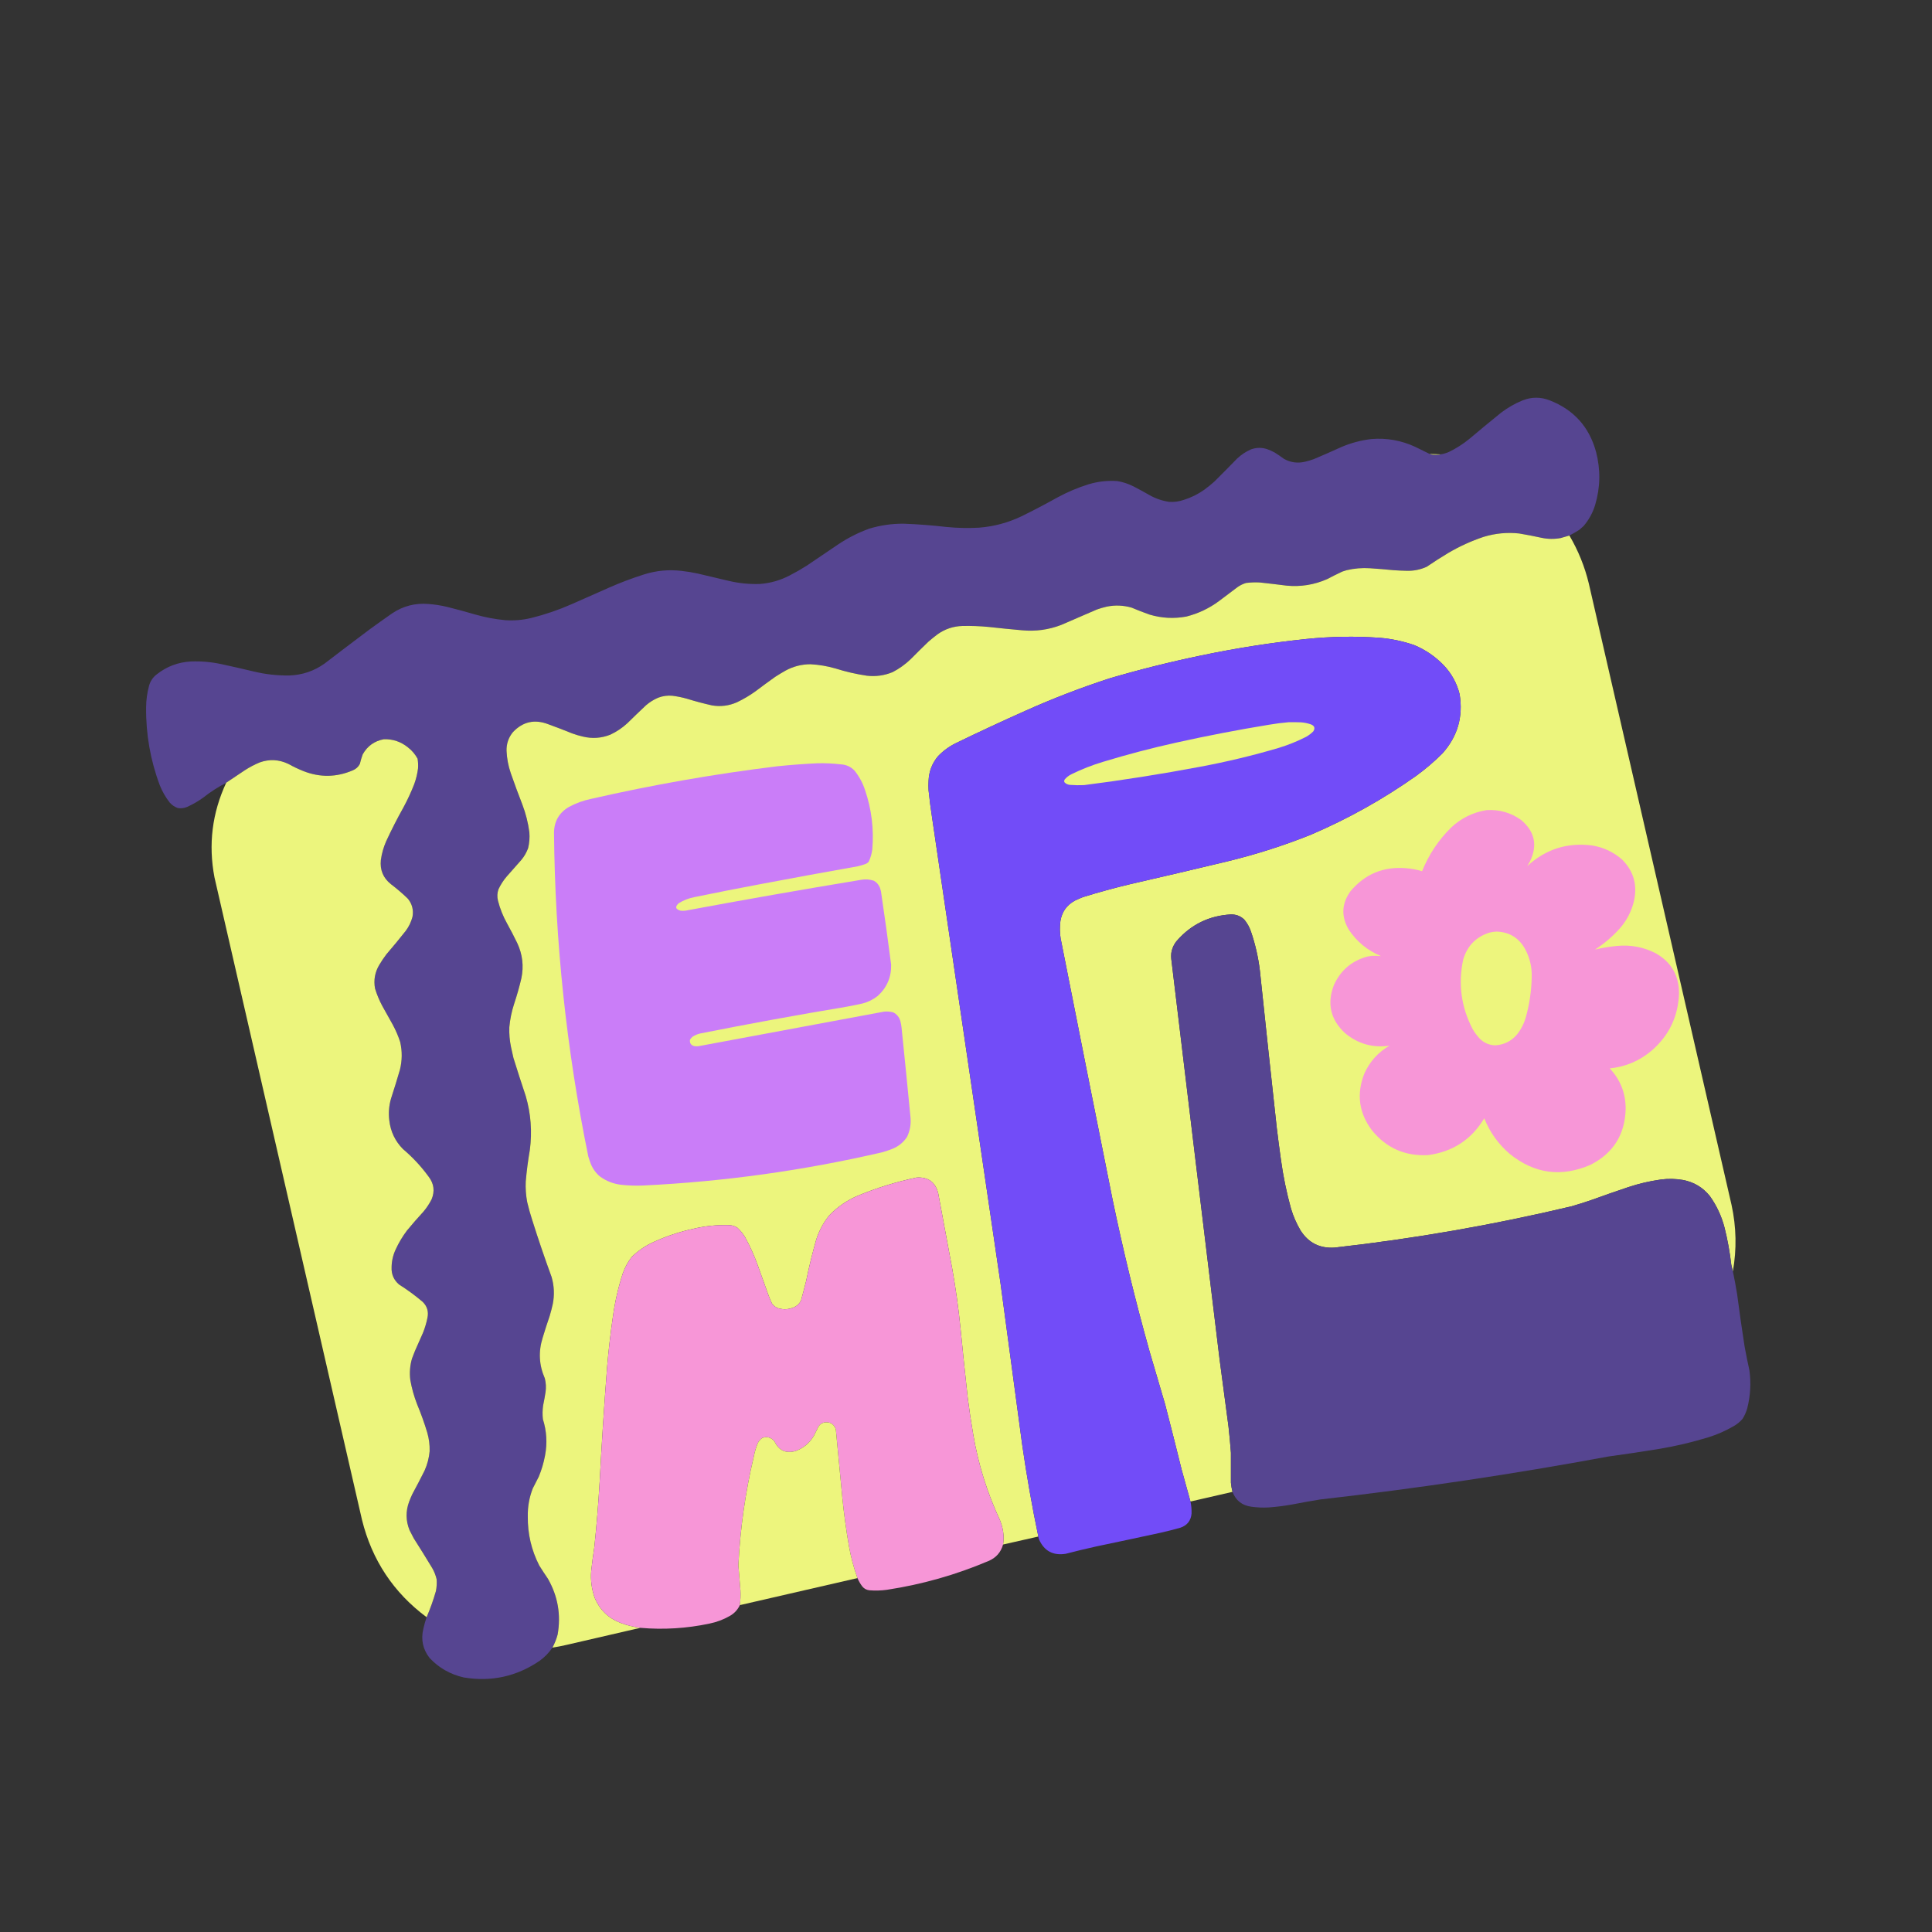 <?xml version="1.0" encoding="UTF-8"?>
<!DOCTYPE svg PUBLIC "-//W3C//DTD SVG 1.1//EN" "http://www.w3.org/Graphics/SVG/1.1/DTD/svg11.dtd">
<svg xmlns="http://www.w3.org/2000/svg" version="1.1" width="8000px" height="8000px" style="shape-rendering:geometricPrecision; text-rendering:geometricPrecision; image-rendering:optimizeQuality; fill-rule:evenodd; clip-rule:evenodd" xmlns:xlink="http://www.w3.org/1999/xlink">
<rect width="100%" height="100%" fill="#333333" stroke="none"/>
<g><path style="opacity:0.999" fill="#564591" d="M 6498.5,2217.5 C 6486.61,2221.3 6474.61,2224.8 6462.5,2228C 6436.11,2232.86 6409.78,2232.53 6383.5,2227C 6352.64,2220.2 6321.64,2214.2 6290.5,2209C 6240.53,2203.7 6191.53,2208.36 6143.5,2223C 6092.11,2240.19 6043.11,2262.53 5996.5,2290C 5966.3,2308.21 5936.63,2327.21 5907.5,2347C 5880.99,2359 5853.16,2364.5 5824,2363.5C 5805.81,2363.17 5787.64,2362.33 5769.5,2361C 5737.21,2357.79 5704.88,2355.13 5672.5,2353C 5640.08,2350.88 5608.08,2353.55 5576.5,2361C 5570.11,2362.8 5563.77,2364.8 5557.5,2367C 5536.61,2376.89 5515.94,2387.23 5495.5,2398C 5441.87,2421.59 5385.87,2430.59 5327.5,2425C 5290.86,2420.3 5254.19,2415.97 5217.5,2412C 5198.09,2410.88 5178.76,2411.55 5159.5,2414C 5146.88,2417.81 5135.22,2423.48 5124.5,2431C 5098.65,2450.09 5072.99,2469.42 5047.5,2489C 5006.86,2519.15 4961.86,2540.48 4912.5,2553C 4861.14,2562.57 4810.48,2559.9 4760.5,2545C 4735.17,2536.17 4710.17,2526.5 4685.5,2516C 4651.5,2506.25 4617.17,2504.92 4582.5,2512C 4568.61,2515.22 4554.94,2519.22 4541.5,2524C 4492.2,2545.32 4442.86,2566.65 4393.5,2588C 4341.92,2607.71 4288.59,2615.04 4233.5,2610C 4186.77,2605.9 4140.1,2601.23 4093.5,2596C 4057.58,2592.58 4021.58,2591.25 3985.5,2592C 3947.18,2593.11 3912.52,2604.77 3881.5,2627C 3868.88,2636.62 3856.54,2646.62 3844.5,2657C 3819.53,2680.97 3794.86,2705.3 3770.5,2730C 3748.34,2751.16 3723.67,2768.82 3696.5,2783C 3662.18,2797.25 3626.51,2802.25 3589.5,2798C 3545.36,2791.47 3502.03,2781.47 3459.5,2768C 3425.67,2758.22 3391.17,2752.39 3356,2750.5C 3319.27,2750.58 3284.77,2759.41 3252.5,2777C 3237.9,2785.27 3223.57,2793.94 3209.5,2803C 3182.89,2821.95 3156.55,2841.28 3130.5,2861C 3105.71,2879.09 3079.38,2894.75 3051.5,2908C 3018.46,2922.59 2984.12,2926.92 2948.5,2921C 2913.04,2913.06 2878.04,2903.73 2843.5,2893C 2824.11,2887.59 2804.45,2883.59 2784.5,2881C 2764.21,2879.12 2744.54,2881.79 2725.5,2889C 2707.19,2896.82 2690.52,2907.15 2675.5,2920C 2649.2,2944.64 2623.2,2969.64 2597.5,2995C 2576.62,3014.19 2553.29,3029.86 2527.5,3042C 2490.4,3056.83 2452.4,3059.49 2413.5,3050C 2398.57,3046.6 2383.9,3042.27 2369.5,3037C 2336.73,3023.74 2303.73,3011.08 2270.5,2999C 2214.02,2977.22 2165.19,2988.05 2124,3031.5C 2105.63,3053.95 2096.79,3079.78 2097.5,3109C 2098.86,3140.67 2104.7,3171.51 2115,3201.5C 2130.21,3245.13 2146.21,3288.46 2163,3331.5C 2177.18,3368.71 2186.85,3407.04 2192,3446.5C 2193.75,3468.45 2192.09,3490.12 2187,3511.5C 2180.49,3529.53 2171.16,3545.86 2159,3560.5C 2139,3583.17 2119,3605.83 2099,3628.5C 2084.83,3644.83 2073.16,3662.83 2064,3682.5C 2058.74,3697.93 2058.07,3713.59 2062,3729.5C 2070.49,3762.82 2083.16,3794.48 2100,3824.5C 2114.78,3851.06 2128.78,3878.06 2142,3905.5C 2163.67,3951.88 2169.34,4000.21 2159,4050.5C 2150.64,4086.26 2140.64,4121.59 2129,4156.5C 2118.7,4188.05 2112.03,4220.38 2109,4253.5C 2108.03,4281.1 2110.36,4308.43 2116,4335.5C 2119.18,4350.54 2122.51,4365.54 2126,4380.5C 2142.4,4433.38 2159.4,4486.05 2177,4538.5C 2198.28,4611.63 2203.95,4685.96 2194,4761.5C 2186.45,4804.92 2180.78,4848.59 2177,4892.5C 2175.69,4921.06 2177.69,4949.4 2183,4977.5C 2188.91,5002.8 2195.91,5027.8 2204,5052.5C 2228.89,5131.49 2255.55,5209.83 2284,5287.5C 2294.74,5324.37 2296.41,5361.71 2289,5399.5C 2285.29,5416.33 2280.96,5433 2276,5449.5C 2265.73,5479.3 2256.07,5509.3 2247,5539.5C 2228.96,5596.72 2231.96,5652.72 2256,5707.5C 2260.78,5726.27 2261.78,5745.27 2259,5764.5C 2256.14,5782.94 2252.81,5801.27 2249,5819.5C 2246.25,5838.47 2245.91,5857.47 2248,5876.5C 2263.61,5925.7 2266.61,5975.7 2257,6026.5C 2251.44,6056.73 2242.77,6086.06 2231,6114.5C 2222.92,6130.99 2214.59,6147.32 2206,6163.5C 2191.52,6200.78 2184.68,6239.45 2185.5,6279.5C 2184.66,6351.14 2200.49,6418.8 2233,6482.5C 2244.61,6501.1 2256.61,6519.44 2269,6537.5C 2310.09,6609.7 2323.42,6686.7 2309,6768.5C 2303.88,6787.36 2296.72,6805.36 2287.5,6822.5C 2273.08,6843.75 2255.42,6861.92 2234.5,6877C 2139.17,6942 2034.5,6965 1920.5,6946C 1864.89,6933.46 1817.72,6906.63 1779,6865.5C 1750.95,6829.58 1742.28,6789.25 1753,6744.5C 1756.59,6728.23 1761.09,6712.23 1766.5,6696.5C 1781.58,6661.44 1794.41,6625.44 1805,6588.5C 1808.24,6572.31 1809.24,6555.98 1808,6539.5C 1804.24,6523.31 1798.24,6507.97 1790,6493.5C 1764.83,6451.83 1739.17,6410.5 1713,6369.5C 1707.08,6358.66 1701.41,6347.66 1696,6336.5C 1680.08,6297.43 1679.42,6258.09 1694,6218.5C 1697.94,6208 1702.28,6197.67 1707,6187.5C 1724.53,6155.12 1741.53,6122.45 1758,6089.5C 1769.43,6064.02 1776.43,6037.35 1779,6009.5C 1779.76,5982.98 1776.42,5956.98 1769,5931.5C 1756.97,5891.78 1742.97,5852.78 1727,5814.5C 1714.42,5782.08 1705.08,5748.75 1699,5714.5C 1695.19,5684.3 1697.53,5654.64 1706,5625.5C 1709.72,5615.06 1713.72,5604.72 1718,5594.5C 1729.61,5568.95 1740.94,5543.28 1752,5517.5C 1759.82,5497.71 1765.82,5477.38 1770,5456.5C 1775.29,5430.95 1768.79,5409.12 1750.5,5391C 1719.52,5364.68 1686.85,5340.68 1652.5,5319C 1630.55,5300.26 1620.22,5276.43 1621.5,5247.5C 1621.83,5222.01 1627.33,5197.67 1638,5174.5C 1650.88,5146.38 1666.55,5120.05 1685,5095.5C 1706.92,5068.91 1729.59,5042.91 1753,5017.5C 1766.29,5001.86 1777.63,4984.86 1787,4966.5C 1801.11,4932.83 1797.11,4901.5 1775,4872.5C 1744.19,4830.1 1708.69,4791.93 1668.5,4758C 1636.17,4725.16 1617.33,4685.66 1612,4639.5C 1608.2,4609 1610.54,4579 1619,4549.5C 1631.95,4509.67 1644.28,4469.67 1656,4429.5C 1665.54,4391.23 1665.87,4352.89 1657,4314.5C 1648.88,4289.58 1638.54,4265.58 1626,4242.5C 1611.67,4216.83 1597.33,4191.17 1583,4165.5C 1570.66,4142.47 1560.66,4118.47 1553,4093.5C 1546.46,4058.27 1552.46,4025.27 1571,3994.5C 1579.88,3979.62 1589.55,3965.29 1600,3951.5C 1627.38,3919.72 1654.05,3887.39 1680,3854.5C 1693.06,3837.05 1702.39,3817.72 1708,3796.5C 1713.11,3768.52 1706.78,3743.52 1689,3721.5C 1666.68,3699.84 1643.18,3679.67 1618.5,3661C 1586.7,3635.53 1572.86,3602.37 1577,3561.5C 1580.67,3534.48 1588,3508.48 1599,3483.5C 1621.17,3435.5 1645.17,3388.5 1671,3342.5C 1687.58,3311.67 1702.25,3280.01 1715,3247.5C 1722.84,3226.12 1728.18,3204.12 1731,3181.5C 1731.93,3168.08 1731.26,3154.75 1729,3141.5C 1719.09,3123.26 1705.93,3107.76 1689.5,3095C 1660.41,3071.3 1627.07,3059.97 1589.5,3061C 1550.62,3068.21 1521.46,3089.04 1502,3123.5C 1497.24,3136.61 1493.24,3149.94 1490,3163.5C 1483.46,3175.88 1473.62,3184.71 1460.5,3190C 1392.93,3218.89 1324.93,3219.89 1256.5,3193C 1234.86,3184.35 1213.86,3174.35 1193.5,3163C 1154.97,3144.74 1115.64,3142.74 1075.5,3157C 1054.13,3165.85 1033.79,3176.52 1014.5,3189C 988.805,3206.18 963.138,3223.34 937.5,3240.5C 936.833,3240.5 936.5,3240.83 936.5,3241.5C 903.169,3258.68 871.836,3278.85 842.5,3302C 821.61,3317.29 799.277,3330.29 775.5,3341C 762.928,3346.42 749.928,3348.08 736.5,3346C 723.417,3341.37 712.251,3333.87 703,3323.5C 686.022,3301.89 672.355,3278.23 662,3252.5C 622.789,3148.11 603.789,3040.11 605,2928.5C 605.265,2898.64 609.265,2869.31 617,2840.5C 622.292,2820.56 633.126,2804.39 649.5,2792C 690.741,2759.57 737.741,2741.9 790.5,2739C 832.952,2737.38 874.952,2741.05 916.5,2750C 960.615,2759.49 1004.62,2769.49 1048.5,2780C 1097.8,2792.08 1147.8,2797.75 1198.5,2797C 1251.83,2795 1300.16,2778.67 1343.5,2748C 1405.22,2700.62 1467.22,2653.62 1529.5,2607C 1560.56,2584.28 1591.89,2561.95 1623.5,2540C 1669.12,2509.34 1719.45,2496.34 1774.5,2501C 1800.49,2502.94 1826.15,2506.94 1851.5,2513C 1891.06,2522.85 1930.4,2533.52 1969.5,2545C 2009.48,2556.4 2050.14,2564.06 2091.5,2568C 2127.96,2570.47 2163.96,2567.47 2199.5,2559C 2256.85,2544.77 2312.51,2525.77 2366.5,2502C 2418.58,2479.19 2470.58,2456.19 2522.5,2433C 2569.17,2412.44 2616.83,2394.44 2665.5,2379C 2716.74,2362.59 2769.07,2357.59 2822.5,2364C 2845.03,2366.48 2867.36,2370.14 2889.5,2375C 2931.87,2384.84 2974.2,2394.84 3016.5,2405C 3059.58,2415.34 3103.25,2419.68 3147.5,2418C 3190.57,2414.64 3231.23,2402.98 3269.5,2383C 3293.48,2370.68 3316.82,2357.34 3339.5,2343C 3382.83,2313.67 3426.17,2284.33 3469.5,2255C 3510,2227.75 3553.33,2205.75 3599.5,2189C 3645.78,2175.03 3693.11,2168.2 3741.5,2168.5C 3800.67,2170.68 3859.67,2175.18 3918.5,2182C 3963.43,2186.5 4008.43,2187.5 4053.5,2185C 4115.1,2180.27 4173.77,2164.6 4229.5,2138C 4279.26,2113.62 4328.26,2087.96 4376.5,2061C 4418.66,2037.92 4462.66,2019.25 4508.5,2005C 4547.09,1993.59 4586.42,1989.26 4626.5,1992C 4649.96,1995.93 4672.29,2003.26 4693.5,2014C 4715.82,2025.49 4737.82,2037.49 4759.5,2050C 4784.8,2064.32 4811.8,2073.66 4840.5,2078C 4861.37,2079.52 4881.7,2076.85 4901.5,2070C 4932.18,2060.49 4960.51,2046.49 4986.5,2028C 5001.08,2017.42 5015.08,2006.09 5028.5,1994C 5060.14,1962.69 5091.47,1931.03 5122.5,1899C 5139.3,1883.1 5158.3,1870.43 5179.5,1861C 5202.05,1852.76 5224.72,1852.42 5247.5,1860C 5258.19,1863.84 5268.52,1868.51 5278.5,1874C 5291.51,1882.17 5304.18,1890.84 5316.5,1900C 5343.91,1915.22 5372.91,1919.22 5403.5,1912C 5416.07,1909.14 5428.4,1905.48 5440.5,1901C 5478.73,1884.88 5516.73,1868.22 5554.5,1851C 5594.25,1834.06 5635.58,1823.06 5678.5,1818C 5741.64,1812.8 5801.97,1823.47 5859.5,1850C 5879.43,1860.13 5899.43,1869.97 5919.5,1879.5C 5923.59,1881.11 5927.92,1882.27 5932.5,1883C 5941.5,1883.67 5950.5,1883.67 5959.5,1883C 5961.38,1882.8 5963.05,1882.3 5964.5,1881.5C 5976.99,1879.73 5988.99,1876.23 6000.5,1871C 6030.31,1856.49 6057.98,1838.82 6083.5,1818C 6127.13,1781.19 6171.13,1744.86 6215.5,1709C 6242.82,1688.17 6272.48,1671.17 6304.5,1658C 6342.23,1643.14 6379.9,1643.14 6417.5,1658C 6517.1,1697 6580.93,1768.17 6609,1871.5C 6628.1,1945.22 6626.77,2018.55 6605,2091.5C 6594.94,2123.98 6578.94,2152.98 6557,2178.5C 6551.17,2183.67 6545.33,2188.83 6539.5,2194C 6526.18,2202.5 6512.51,2210.33 6498.5,2217.5 Z"/></g>
<g><path style="opacity:0.826" fill="#e4ec7e" d="M 5919.5,1879.5 C 5934.52,1879.72 5949.52,1880.39 5964.5,1881.5C 5963.05,1882.3 5961.38,1882.8 5959.5,1883C 5950.5,1883.67 5941.5,1883.67 5932.5,1883C 5927.92,1882.27 5923.59,1881.11 5919.5,1879.5 Z"/></g>
<g><path style="opacity:1" fill="#ecf57d" d="M 6498.5,2217.5 C 6535.19,2279.72 6562.03,2346.05 6579,2416.5C 6775.84,3274.2 6972.84,4131.87 7170,4989.5C 7189.86,5080.96 7191.69,5172.62 7175.5,5264.5C 7173.16,5255.67 7171,5246.67 7169,5237.5C 7163.01,5185.53 7153.67,5134.2 7141,5083.5C 7128.7,5035.88 7108.37,4992.21 7080,4952.5C 7051.18,4916.74 7014.01,4894.58 6968.5,4886C 6938.6,4880.86 6908.6,4880.2 6878.5,4884C 6831.83,4890.42 6786.16,4901.09 6741.5,4916C 6691.61,4932.74 6641.94,4950.07 6592.5,4968C 6564.39,4977.78 6536.06,4986.78 6507.5,4995C 6184.1,5071.96 5857.1,5128.96 5526.5,5166C 5464.92,5170.13 5417.75,5146.29 5385,5094.5C 5368.48,5066.45 5355.48,5036.78 5346,5005.5C 5327.4,4938.5 5313.4,4870.5 5304,4801.5C 5297.9,4758.22 5292.23,4714.89 5287,4671.5C 5263.11,4454.24 5239.77,4236.91 5217,4019.5C 5210.34,3964.19 5198.01,3910.19 5180,3857.5C 5173.75,3838.99 5164.42,3822.32 5152,3807.5C 5136.34,3792.83 5117.68,3785.83 5096,3786.5C 5006.76,3791.79 4932.76,3827.79 4874,3894.5C 4860.85,3909.79 4852.85,3927.46 4850,3947.5C 4849.33,3955.17 4849.33,3962.83 4850,3970.5C 4916.27,4523.21 4982.94,5075.87 5050,5628.5C 5062.52,5721.48 5074.85,5814.48 5087,5907.5C 5090.99,5943.44 5094.33,5979.44 5097,6015.5C 5097.04,6056.83 5097.04,6098.17 5097,6139.5C 5098.2,6152.36 5100.37,6165.03 5103.5,6177.5C 5045.5,6190.83 4987.5,6204.17 4929.5,6217.5C 4917.09,6173.74 4904.92,6129.74 4893,6085.5C 4870.79,5995.68 4848.13,5906.01 4825,5816.5C 4803.49,5742.78 4781.82,5669.11 4760,5595.5C 4701.29,5386.32 4649.96,5175.32 4606,4962.5C 4534.15,4603.93 4462.82,4245.27 4392,3886.5C 4388.06,3862.19 4387.73,3837.86 4391,3813.5C 4397.33,3775.3 4417.5,3747.13 4451.5,3729C 4461.93,3723.78 4472.6,3719.12 4483.5,3715C 4548.54,3694.77 4614.2,3676.77 4680.5,3661C 4815.65,3630.1 4950.65,3598.44 5085.5,3566C 5201.78,3537.68 5315.45,3501.35 5426.5,3457C 5581.41,3390.82 5727.08,3309.49 5863.5,3213C 5902.35,3184.83 5938.85,3153.66 5973,3119.5C 6035.65,3049.26 6059.32,2967.59 6044,2874.5C 6032.3,2828.07 6009.96,2787.74 5977,2753.5C 5942.2,2717.68 5901.7,2690.18 5855.5,2671C 5809.42,2655.12 5762.08,2645.12 5713.5,2641C 5611.7,2633.79 5510.03,2635.46 5408.5,2646C 5262.65,2661.31 5117.98,2683.98 4974.5,2714C 4847.51,2740.33 4721.84,2771.66 4597.5,2808C 4478.04,2846.71 4361.04,2891.71 4246.5,2943C 4149.08,2986.38 4052.41,3031.38 3956.5,3078C 3929.24,3091.59 3905.07,3109.42 3884,3131.5C 3859.42,3160.87 3846.42,3194.87 3845,3233.5C 3844.33,3246.5 3844.33,3259.5 3845,3272.5C 3848.97,3311.3 3853.97,3349.97 3860,3388.5C 3954.33,4030.49 4048.67,4672.49 4143,5314.5C 4172.71,5537.87 4202.71,5761.21 4233,5984.5C 4251.25,6111.24 4273.41,6237.24 4299.5,6362.5C 4250.83,6373.5 4202.17,6384.5 4153.5,6395.5C 4157.56,6369.02 4155.72,6342.69 4148,6316.5C 4145.67,6309.5 4143.33,6302.5 4141,6295.5C 4087.92,6182.26 4050.92,6063.93 4030,5940.5C 4021.15,5889.34 4013.48,5838 4007,5786.5C 3996.41,5690.24 3986.41,5593.9 3977,5497.5C 3968.78,5415.72 3957.45,5334.39 3943,5253.5C 3923.48,5149.51 3904.15,5045.51 3885,4941.5C 3873.42,4894.94 3843.59,4873.11 3795.5,4876C 3712.13,4893.47 3631.13,4918.47 3552.5,4951C 3507.38,4970.13 3467.88,4997.3 3434,5032.5C 3409.76,5062.3 3391.76,5095.63 3380,5132.5C 3363.8,5189.31 3349.8,5246.64 3338,5304.5C 3331.31,5331.27 3324.31,5357.94 3317,5384.5C 3310.38,5398.45 3299.88,5408.29 3285.5,5414C 3265.95,5422.06 3245.95,5423.4 3225.5,5418C 3213.82,5414.59 3204.32,5408.09 3197,5398.5C 3190.55,5385.16 3184.89,5371.49 3180,5357.5C 3165.47,5317.57 3151.13,5277.57 3137,5237.5C 3122.65,5197.8 3105.32,5159.47 3085,5122.5C 3076.33,5108.16 3065.83,5095.33 3053.5,5084C 3042.69,5076.74 3030.69,5073.08 3017.5,5073C 2968.18,5071.63 2919.51,5076.63 2871.5,5088C 2815.23,5100.2 2760.9,5118.2 2708.5,5142C 2673.84,5157.35 2643.01,5178.19 2616,5204.5C 2600.05,5225.05 2587.72,5247.72 2579,5272.5C 2559.98,5330.91 2546.32,5390.58 2538,5451.5C 2527.96,5520.59 2519.96,5589.92 2514,5659.5C 2501.71,5818.36 2491.37,5977.36 2483,6136.5C 2477.76,6226.67 2470.43,6316.67 2461,6406.5C 2455.9,6439.4 2451.57,6472.4 2448,6505.5C 2445.06,6543.93 2450.06,6581.26 2463,6617.5C 2484.08,6666.58 2519.58,6700.74 2569.5,6720C 2596.17,6730 2623.5,6736.83 2651.5,6740.5C 2549.91,6764.15 2448.24,6787.65 2346.5,6811C 2326.96,6815.54 2307.29,6819.37 2287.5,6822.5C 2296.72,6805.36 2303.88,6787.36 2309,6768.5C 2323.42,6686.7 2310.09,6609.7 2269,6537.5C 2256.61,6519.44 2244.61,6501.1 2233,6482.5C 2200.49,6418.8 2184.66,6351.14 2185.5,6279.5C 2184.68,6239.45 2191.52,6200.78 2206,6163.5C 2214.59,6147.32 2222.92,6130.99 2231,6114.5C 2242.77,6086.06 2251.44,6056.73 2257,6026.5C 2266.61,5975.7 2263.61,5925.7 2248,5876.5C 2245.91,5857.47 2246.25,5838.47 2249,5819.5C 2252.81,5801.27 2256.14,5782.94 2259,5764.5C 2261.78,5745.27 2260.78,5726.27 2256,5707.5C 2231.96,5652.72 2228.96,5596.72 2247,5539.5C 2256.07,5509.3 2265.73,5479.3 2276,5449.5C 2280.96,5433 2285.29,5416.33 2289,5399.5C 2296.41,5361.71 2294.74,5324.37 2284,5287.5C 2255.55,5209.83 2228.89,5131.49 2204,5052.5C 2195.91,5027.8 2188.91,5002.8 2183,4977.5C 2177.69,4949.4 2175.69,4921.06 2177,4892.5C 2180.78,4848.59 2186.45,4804.92 2194,4761.5C 2203.95,4685.96 2198.28,4611.63 2177,4538.5C 2159.4,4486.05 2142.4,4433.38 2126,4380.5C 2122.51,4365.54 2119.18,4350.54 2116,4335.5C 2110.36,4308.43 2108.03,4281.1 2109,4253.5C 2112.03,4220.38 2118.7,4188.05 2129,4156.5C 2140.64,4121.59 2150.64,4086.26 2159,4050.5C 2169.34,4000.21 2163.67,3951.88 2142,3905.5C 2128.78,3878.06 2114.78,3851.06 2100,3824.5C 2083.16,3794.48 2070.49,3762.82 2062,3729.5C 2058.07,3713.59 2058.74,3697.93 2064,3682.5C 2073.16,3662.83 2084.83,3644.83 2099,3628.5C 2119,3605.83 2139,3583.17 2159,3560.5C 2171.16,3545.86 2180.49,3529.53 2187,3511.5C 2192.09,3490.12 2193.75,3468.45 2192,3446.5C 2186.85,3407.04 2177.18,3368.71 2163,3331.5C 2146.21,3288.46 2130.21,3245.13 2115,3201.5C 2104.7,3171.51 2098.86,3140.67 2097.5,3109C 2096.79,3079.78 2105.63,3053.95 2124,3031.5C 2165.19,2988.05 2214.02,2977.22 2270.5,2999C 2303.73,3011.08 2336.73,3023.74 2369.5,3037C 2383.9,3042.27 2398.57,3046.6 2413.5,3050C 2452.4,3059.49 2490.4,3056.83 2527.5,3042C 2553.29,3029.86 2576.62,3014.19 2597.5,2995C 2623.2,2969.64 2649.2,2944.64 2675.5,2920C 2690.52,2907.15 2707.19,2896.82 2725.5,2889C 2744.54,2881.79 2764.21,2879.12 2784.5,2881C 2804.45,2883.59 2824.11,2887.59 2843.5,2893C 2878.04,2903.73 2913.04,2913.06 2948.5,2921C 2984.12,2926.92 3018.46,2922.59 3051.5,2908C 3079.38,2894.75 3105.71,2879.09 3130.5,2861C 3156.55,2841.28 3182.89,2821.95 3209.5,2803C 3223.57,2793.94 3237.9,2785.27 3252.5,2777C 3284.77,2759.41 3319.27,2750.58 3356,2750.5C 3391.17,2752.39 3425.67,2758.22 3459.5,2768C 3502.03,2781.47 3545.36,2791.47 3589.5,2798C 3626.51,2802.25 3662.18,2797.25 3696.5,2783C 3723.67,2768.82 3748.34,2751.16 3770.5,2730C 3794.86,2705.3 3819.53,2680.97 3844.5,2657C 3856.54,2646.62 3868.88,2636.62 3881.5,2627C 3912.52,2604.77 3947.18,2593.11 3985.5,2592C 4021.58,2591.25 4057.58,2592.58 4093.5,2596C 4140.1,2601.23 4186.77,2605.9 4233.5,2610C 4288.59,2615.04 4341.92,2607.71 4393.5,2588C 4442.86,2566.65 4492.2,2545.32 4541.5,2524C 4554.94,2519.22 4568.61,2515.22 4582.5,2512C 4617.17,2504.92 4651.5,2506.25 4685.5,2516C 4710.17,2526.5 4735.17,2536.17 4760.5,2545C 4810.48,2559.9 4861.14,2562.57 4912.5,2553C 4961.86,2540.48 5006.86,2519.15 5047.5,2489C 5072.99,2469.42 5098.65,2450.09 5124.5,2431C 5135.22,2423.48 5146.88,2417.81 5159.5,2414C 5178.76,2411.55 5198.09,2410.88 5217.5,2412C 5254.19,2415.97 5290.86,2420.3 5327.5,2425C 5385.87,2430.59 5441.87,2421.59 5495.5,2398C 5515.94,2387.23 5536.61,2376.89 5557.5,2367C 5563.77,2364.8 5570.11,2362.8 5576.5,2361C 5608.08,2353.55 5640.08,2350.88 5672.5,2353C 5704.88,2355.13 5737.21,2357.79 5769.5,2361C 5787.64,2362.33 5805.81,2363.17 5824,2363.5C 5853.16,2364.5 5880.99,2359 5907.5,2347C 5936.63,2327.21 5966.3,2308.21 5996.5,2290C 6043.11,2262.53 6092.11,2240.19 6143.5,2223C 6191.53,2208.36 6240.53,2203.7 6290.5,2209C 6321.64,2214.2 6352.64,2220.2 6383.5,2227C 6409.78,2232.53 6436.11,2232.86 6462.5,2228C 6474.61,2224.8 6486.61,2221.3 6498.5,2217.5 Z"/></g>
<g><path style="opacity:1" fill="#724cf8" d="M 4929.5,6217.5 C 4933.01,6233.99 4934.51,6250.66 4934,6267.5C 4931.21,6296.97 4915.71,6316.47 4887.5,6326C 4860.04,6333.78 4832.37,6340.78 4804.5,6347C 4716.92,6366.05 4629.25,6384.72 4541.5,6403C 4498.31,6412.55 4455.31,6422.88 4412.5,6434C 4359.99,6442.11 4323.16,6421.94 4302,6373.5C 4300.69,6369.93 4299.86,6366.26 4299.5,6362.5C 4273.41,6237.24 4251.25,6111.24 4233,5984.5C 4202.71,5761.21 4172.71,5537.87 4143,5314.5C 4048.67,4672.49 3954.33,4030.49 3860,3388.5C 3853.97,3349.97 3848.97,3311.3 3845,3272.5C 3844.33,3259.5 3844.33,3246.5 3845,3233.5C 3846.42,3194.87 3859.42,3160.87 3884,3131.5C 3905.07,3109.42 3929.24,3091.59 3956.5,3078C 4052.41,3031.38 4149.08,2986.38 4246.5,2943C 4361.04,2891.71 4478.04,2846.71 4597.5,2808C 4721.84,2771.66 4847.51,2740.33 4974.5,2714C 5117.98,2683.98 5262.65,2661.31 5408.5,2646C 5510.03,2635.46 5611.7,2633.79 5713.5,2641C 5762.08,2645.12 5809.42,2655.12 5855.5,2671C 5901.7,2690.18 5942.2,2717.68 5977,2753.5C 6009.96,2787.74 6032.3,2828.07 6044,2874.5C 6059.32,2967.59 6035.65,3049.26 5973,3119.5C 5938.85,3153.66 5902.35,3184.83 5863.5,3213C 5727.08,3309.49 5581.41,3390.82 5426.5,3457C 5315.45,3501.35 5201.78,3537.68 5085.5,3566C 4950.65,3598.44 4815.65,3630.1 4680.5,3661C 4614.2,3676.77 4548.54,3694.77 4483.5,3715C 4472.6,3719.12 4461.93,3723.78 4451.5,3729C 4417.5,3747.13 4397.33,3775.3 4391,3813.5C 4387.73,3837.86 4388.06,3862.19 4392,3886.5C 4462.82,4245.27 4534.15,4603.93 4606,4962.5C 4649.96,5175.32 4701.29,5386.32 4760,5595.5C 4781.82,5669.11 4803.49,5742.78 4825,5816.5C 4848.13,5906.01 4870.79,5995.68 4893,6085.5C 4904.92,6129.74 4917.09,6173.74 4929.5,6217.5 Z"/></g>
<g><path style="opacity:1" fill="#ecf57d" d="M 5336.5,2990.5 C 5353.17,2990.33 5369.84,2990.5 5386.5,2991C 5401.27,2991.96 5415.6,2994.96 5429.5,3000C 5443.49,3006.14 5446.32,3015.64 5438,3028.5C 5429.16,3037.33 5419.32,3044.83 5408.5,3051C 5371.86,3069.65 5333.86,3084.99 5294.5,3097C 5187.54,3128.54 5079.21,3154.54 4969.5,3175C 4809.94,3205.11 4649.61,3230.44 4488.5,3251C 4469.14,3251.84 4449.81,3251.51 4430.5,3250C 4421.05,3249.19 4413.21,3245.36 4407,3238.5C 4406.18,3235.04 4406.52,3231.7 4408,3228.5C 4415.88,3218.97 4425.38,3211.47 4436.5,3206C 4479.35,3184.94 4523.68,3167.61 4569.5,3154C 4668.81,3123.76 4769.14,3097.42 4870.5,3075C 4997.8,3046.74 5125.8,3022.07 5254.5,3001C 5281.82,2996.29 5309.15,2992.79 5336.5,2990.5 Z"/></g>
<g><path style="opacity:0.999" fill="#ecf57d" d="M 1766.5,6696.5 C 1629.55,6594.56 1540.38,6460.23 1499,6293.5C 1295.18,5406.54 1091.51,4519.54 888,3632.5C 862.244,3496.88 878.41,3366.55 936.5,3241.5C 937.167,3241.5 937.5,3241.17 937.5,3240.5C 963.138,3223.34 988.805,3206.18 1014.5,3189C 1033.79,3176.52 1054.13,3165.85 1075.5,3157C 1115.64,3142.74 1154.97,3144.74 1193.5,3163C 1213.86,3174.35 1234.86,3184.35 1256.5,3193C 1324.93,3219.89 1392.93,3218.89 1460.5,3190C 1473.62,3184.71 1483.46,3175.88 1490,3163.5C 1493.24,3149.94 1497.24,3136.61 1502,3123.5C 1521.46,3089.04 1550.62,3068.21 1589.5,3061C 1627.07,3059.97 1660.41,3071.3 1689.5,3095C 1705.93,3107.76 1719.09,3123.26 1729,3141.5C 1731.26,3154.75 1731.93,3168.08 1731,3181.5C 1728.18,3204.12 1722.84,3226.12 1715,3247.5C 1702.25,3280.01 1687.58,3311.67 1671,3342.5C 1645.17,3388.5 1621.17,3435.5 1599,3483.5C 1588,3508.48 1580.67,3534.48 1577,3561.5C 1572.86,3602.37 1586.7,3635.53 1618.5,3661C 1643.18,3679.67 1666.68,3699.84 1689,3721.5C 1706.78,3743.52 1713.11,3768.52 1708,3796.5C 1702.39,3817.72 1693.06,3837.05 1680,3854.5C 1654.05,3887.39 1627.38,3919.72 1600,3951.5C 1589.55,3965.29 1579.88,3979.62 1571,3994.5C 1552.46,4025.27 1546.46,4058.27 1553,4093.5C 1560.66,4118.47 1570.66,4142.47 1583,4165.5C 1597.33,4191.17 1611.67,4216.83 1626,4242.5C 1638.54,4265.58 1648.88,4289.58 1657,4314.5C 1665.87,4352.89 1665.54,4391.23 1656,4429.5C 1644.28,4469.67 1631.95,4509.67 1619,4549.5C 1610.54,4579 1608.2,4609 1612,4639.5C 1617.33,4685.66 1636.17,4725.16 1668.5,4758C 1708.69,4791.93 1744.19,4830.1 1775,4872.5C 1797.11,4901.5 1801.11,4932.83 1787,4966.5C 1777.63,4984.86 1766.29,5001.86 1753,5017.5C 1729.59,5042.91 1706.92,5068.91 1685,5095.5C 1666.55,5120.05 1650.88,5146.38 1638,5174.5C 1627.33,5197.67 1621.83,5222.01 1621.5,5247.5C 1620.22,5276.43 1630.55,5300.26 1652.5,5319C 1686.85,5340.68 1719.52,5364.68 1750.5,5391C 1768.79,5409.12 1775.29,5430.95 1770,5456.5C 1765.82,5477.38 1759.82,5497.71 1752,5517.5C 1740.94,5543.28 1729.61,5568.95 1718,5594.5C 1713.72,5604.72 1709.72,5615.06 1706,5625.5C 1697.53,5654.64 1695.19,5684.3 1699,5714.5C 1705.08,5748.75 1714.42,5782.08 1727,5814.5C 1742.97,5852.78 1756.97,5891.78 1769,5931.5C 1776.42,5956.98 1779.76,5982.98 1779,6009.5C 1776.43,6037.35 1769.43,6064.02 1758,6089.5C 1741.53,6122.45 1724.53,6155.12 1707,6187.5C 1702.28,6197.67 1697.94,6208 1694,6218.5C 1679.42,6258.09 1680.08,6297.43 1696,6336.5C 1701.41,6347.66 1707.08,6358.66 1713,6369.5C 1739.17,6410.5 1764.83,6451.83 1790,6493.5C 1798.24,6507.97 1804.24,6523.31 1808,6539.5C 1809.24,6555.98 1808.24,6572.31 1805,6588.5C 1794.41,6625.44 1781.58,6661.44 1766.5,6696.5 Z"/></g>
<g><path style="opacity:1" fill="#ca7df8" d="M 3385.5,3160.5 C 3417.61,3159.79 3449.61,3161.29 3481.5,3165C 3503.8,3166.19 3522.63,3174.69 3538,3190.5C 3557.58,3214.65 3572.25,3241.65 3582,3271.5C 3609.1,3351.39 3619.1,3433.39 3612,3517.5C 3609.64,3535.29 3604.64,3552.29 3597,3568.5C 3593.79,3572.19 3589.96,3575.02 3585.5,3577C 3574.69,3580.94 3563.69,3584.27 3552.5,3587C 3416.03,3611.2 3279.7,3636.2 3143.5,3662C 3053.69,3678.89 2964.03,3696.56 2874.5,3715C 2851.57,3719.47 2830.24,3727.81 2810.5,3740C 2794.13,3754.97 2796.79,3765.3 2818.5,3771C 2824.83,3771.67 2831.17,3771.67 2837.5,3771C 3079.98,3725.86 3322.98,3683.2 3566.5,3643C 3584.22,3639.94 3601.56,3641.27 3618.5,3647C 3629.78,3653.28 3637.94,3662.45 3643,3674.5C 3645.08,3680.07 3646.75,3685.74 3648,3691.5C 3663.03,3792.37 3677.03,3893.37 3690,3994.5C 3691.13,4046.13 3672.63,4089.3 3634.5,4124C 3616.06,4138.55 3595.4,4148.88 3572.5,4155C 3549.61,4160.2 3526.61,4164.87 3503.5,4169C 3302.29,4202.57 3101.63,4239.24 2901.5,4279C 2889.24,4281.46 2877.91,4286.13 2867.5,4293C 2863.25,4296.58 2859.75,4300.75 2857,4305.5C 2855.3,4320.16 2861.8,4328.99 2876.5,4332C 2881.83,4332.67 2887.17,4332.67 2892.5,4332C 3148.46,4284.12 3404.46,4236.45 3660.5,4189C 3673.38,4187.65 3686.05,4188.65 3698.5,4192C 3713.37,4199.54 3723.2,4211.37 3728,4227.5C 3730.31,4236.04 3731.98,4244.71 3733,4253.5C 3745.66,4377.13 3758,4500.8 3770,4624.5C 3773.15,4653.56 3768.48,4681.23 3756,4707.5C 3741.1,4730.23 3720.93,4746.73 3695.5,4757C 3682.02,4762.27 3668.35,4766.94 3654.5,4771C 3328.14,4846.9 2997.47,4892.9 2662.5,4909C 2632.42,4910.22 2602.42,4909.22 2572.5,4906C 2539.64,4902.16 2509.97,4890.5 2483.5,4871C 2466.7,4856.54 2454.2,4839.04 2446,4818.5C 2442.26,4808.63 2438.93,4798.63 2436,4788.5C 2345.55,4346.19 2298.22,3899.19 2294,3447.5C 2294.88,3400.02 2315.71,3364.52 2356.5,3341C 2385.26,3325.64 2415.59,3314.64 2447.5,3308C 2702.11,3249.73 2959.11,3204.73 3218.5,3173C 3274.21,3167.27 3329.88,3163.1 3385.5,3160.5 Z"/></g>
<g><path style="opacity:1" fill="#f796d7" d="M 6155.5,3354.5 C 6208.57,3351.26 6256.57,3365.1 6299.5,3396C 6355.59,3443.8 6367.43,3500.96 6335,3567.5C 6331,3573.85 6327.34,3580.19 6324,3586.5C 6400.24,3516.09 6490.07,3487.59 6593.5,3501C 6640.15,3508.83 6681.15,3528.16 6716.5,3559C 6764.32,3606.82 6780.82,3663.98 6766,3730.5C 6755.86,3773.11 6736.53,3810.78 6708,3843.5C 6677.38,3877.81 6642.88,3907.31 6604.5,3932C 6634.35,3924.75 6664.68,3919.75 6695.5,3917C 6751.88,3911.43 6805.21,3921.43 6855.5,3947C 6920.25,3983.46 6952.58,4039.13 6952.5,4114C 6948.91,4209.17 6911.25,4287.84 6839.5,4350C 6789.37,4392.72 6731.37,4417.39 6665.5,4424C 6710.05,4471.27 6732.05,4527.61 6731.5,4593C 6728.44,4698.5 6680.1,4775.17 6586.5,4823C 6465.54,4875.68 6353.87,4860.68 6251.5,4778C 6204.18,4737.53 6169.01,4688.36 6146,4630.5C 6093.23,4718.5 6015.73,4769.34 5913.5,4783C 5818.35,4788.16 5740.85,4754 5681,4680.5C 5626.92,4608.54 5616.25,4530.54 5649,4446.5C 5671.21,4396.29 5706.05,4357.45 5753.5,4330C 5684.37,4339.84 5623.04,4322.51 5569.5,4278C 5508.81,4221.55 5493.64,4154.71 5524,4077.5C 5551.81,4017.35 5597.65,3978.52 5661.5,3961C 5667.83,3960 5674.17,3959 5680.5,3958C 5693.22,3957.39 5705.89,3957.73 5718.5,3959C 5662.78,3936.07 5618.28,3899.57 5585,3849.5C 5552.82,3794.81 5555.15,3741.81 5592,3690.5C 5651.72,3619.25 5728.22,3587.42 5821.5,3595C 5844.32,3596.66 5866.65,3600.83 5888.5,3607.5C 5916.17,3538.96 5956.17,3478.79 6008.5,3427C 6050.05,3387.89 6099.05,3363.73 6155.5,3354.5 Z"/></g>
<g><path style="opacity:1" fill="#564591" d="M 7175.5,5264.5 C 7182.04,5295.68 7187.87,5327.02 7193,5358.5C 7202.43,5430.96 7212.77,5503.3 7224,5575.5C 7230.03,5608.63 7236.69,5641.63 7244,5674.5C 7251.1,5727.43 7248.1,5779.76 7235,5831.5C 7230.59,5846.73 7224.26,5861.07 7216,5874.5C 7205.64,5886.87 7193.47,5897.03 7179.5,5905C 7145.68,5924.74 7110.02,5940.4 7072.5,5952C 7005.25,5972.56 6936.92,5988.56 6867.5,6000C 6798.64,6011.27 6729.64,6021.6 6660.5,6031C 6264.59,6104.32 5866.59,6163.65 5466.5,6209C 5429.05,6215.02 5391.72,6221.69 5354.5,6229C 5321.07,6235.2 5287.4,6239.54 5253.5,6242C 5229.39,6243.31 5205.39,6242.31 5181.5,6239C 5143.15,6233.78 5117.15,6213.28 5103.5,6177.5C 5100.37,6165.03 5098.2,6152.36 5097,6139.5C 5097.04,6098.17 5097.04,6056.83 5097,6015.5C 5094.33,5979.44 5090.99,5943.44 5087,5907.5C 5074.85,5814.48 5062.52,5721.48 5050,5628.5C 4982.94,5075.87 4916.27,4523.21 4850,3970.5C 4849.33,3962.83 4849.33,3955.17 4850,3947.5C 4852.85,3927.46 4860.85,3909.79 4874,3894.5C 4932.76,3827.79 5006.76,3791.79 5096,3786.5C 5117.68,3785.83 5136.34,3792.83 5152,3807.5C 5164.42,3822.32 5173.75,3838.99 5180,3857.5C 5198.01,3910.19 5210.34,3964.19 5217,4019.5C 5239.77,4236.91 5263.11,4454.24 5287,4671.5C 5292.23,4714.89 5297.9,4758.22 5304,4801.5C 5313.4,4870.5 5327.4,4938.5 5346,5005.5C 5355.48,5036.78 5368.48,5066.45 5385,5094.5C 5417.75,5146.29 5464.92,5170.13 5526.5,5166C 5857.1,5128.96 6184.1,5071.96 6507.5,4995C 6536.06,4986.78 6564.39,4977.78 6592.5,4968C 6641.94,4950.07 6691.61,4932.74 6741.5,4916C 6786.16,4901.09 6831.83,4890.42 6878.5,4884C 6908.6,4880.2 6938.6,4880.86 6968.5,4886C 7014.01,4894.58 7051.18,4916.74 7080,4952.5C 7108.37,4992.21 7128.7,5035.88 7141,5083.5C 7153.67,5134.2 7163.01,5185.53 7169,5237.5C 7171,5246.67 7173.16,5255.67 7175.5,5264.5 Z"/></g>
<g><path style="opacity:1" fill="#edf57d" d="M 6196.5,3857.5 C 6249.68,3859.16 6289.18,3883.16 6315,3929.5C 6334.71,3965.99 6343.87,4004.99 6342.5,4046.5C 6341.37,4102.88 6333.2,4158.21 6318,4212.5C 6310.3,4239.57 6297.63,4263.91 6280,4285.5C 6256.6,4311.87 6227.26,4326.2 6192,4328.5C 6167.36,4327.85 6146.19,4319.01 6128.5,4302C 6116.75,4289.66 6106.59,4276.16 6098,4261.5C 6050.26,4169.85 6037.26,4073.51 6059,3972.5C 6075.63,3916.87 6111.47,3880.03 6166.5,3862C 6176.48,3859.43 6186.48,3857.93 6196.5,3857.5 Z"/></g>
<g><path style="opacity:1" fill="#f796d7" d="M 4153.5,6395.5 C 4144.33,6428.17 4124,6451.01 4092.5,6464C 3957.56,6521.31 3817.56,6560.98 3672.5,6583C 3648.23,6586.36 3623.89,6587.02 3599.5,6585C 3587.44,6583.55 3577.61,6578.05 3570,6568.5C 3562.22,6557.95 3555.72,6546.62 3550.5,6534.5C 3534.85,6490.86 3523.01,6446.19 3515,6400.5C 3503.63,6334.85 3494.63,6268.85 3488,6202.5C 3479.18,6107.81 3470.18,6013.14 3461,5918.5C 3452.9,5896.36 3437.07,5886.86 3413.5,5890C 3403.73,5892.3 3395.9,5897.46 3390,5905.5C 3383.36,5918.77 3376.7,5932.1 3370,5945.5C 3352.47,5975.03 3327.64,5995.86 3295.5,6008C 3254.67,6019.95 3225.17,6006.79 3207,5968.5C 3193.33,5952.05 3176.5,5947.22 3156.5,5954C 3147.8,5960.03 3141.3,5967.87 3137,5977.5C 3129.96,5995.33 3124.63,6013.66 3121,6032.5C 3086.16,6180.19 3065,6329.85 3057.5,6481.5C 3060.12,6515.86 3062.96,6550.19 3066,6584.5C 3067.18,6605.28 3066.35,6625.94 3063.5,6646.5C 3054.57,6665.6 3040.9,6680.43 3022.5,6691C 2995.92,6706.2 2967.59,6716.86 2937.5,6723C 2842.98,6743.01 2747.64,6748.85 2651.5,6740.5C 2623.5,6736.83 2596.17,6730 2569.5,6720C 2519.58,6700.74 2484.08,6666.58 2463,6617.5C 2450.06,6581.26 2445.06,6543.93 2448,6505.5C 2451.57,6472.4 2455.9,6439.4 2461,6406.5C 2470.43,6316.67 2477.76,6226.67 2483,6136.5C 2491.37,5977.36 2501.71,5818.36 2514,5659.5C 2519.96,5589.92 2527.96,5520.59 2538,5451.5C 2546.32,5390.58 2559.98,5330.91 2579,5272.5C 2587.72,5247.72 2600.05,5225.05 2616,5204.5C 2643.01,5178.19 2673.84,5157.35 2708.5,5142C 2760.9,5118.2 2815.23,5100.2 2871.5,5088C 2919.51,5076.63 2968.18,5071.63 3017.5,5073C 3030.69,5073.08 3042.69,5076.74 3053.5,5084C 3065.83,5095.33 3076.33,5108.16 3085,5122.5C 3105.32,5159.47 3122.65,5197.8 3137,5237.5C 3151.13,5277.57 3165.47,5317.57 3180,5357.5C 3184.89,5371.49 3190.55,5385.16 3197,5398.5C 3204.32,5408.09 3213.82,5414.59 3225.5,5418C 3245.95,5423.4 3265.95,5422.06 3285.5,5414C 3299.88,5408.29 3310.38,5398.45 3317,5384.5C 3324.31,5357.94 3331.31,5331.27 3338,5304.5C 3349.8,5246.64 3363.8,5189.31 3380,5132.5C 3391.76,5095.63 3409.76,5062.3 3434,5032.5C 3467.88,4997.3 3507.38,4970.13 3552.5,4951C 3631.13,4918.47 3712.13,4893.47 3795.5,4876C 3843.59,4873.11 3873.42,4894.94 3885,4941.5C 3904.15,5045.51 3923.48,5149.51 3943,5253.5C 3957.45,5334.39 3968.78,5415.72 3977,5497.5C 3986.41,5593.9 3996.41,5690.24 4007,5786.5C 4013.48,5838 4021.15,5889.34 4030,5940.5C 4050.92,6063.93 4087.92,6182.26 4141,6295.5C 4143.33,6302.5 4145.67,6309.5 4148,6316.5C 4155.72,6342.69 4157.56,6369.02 4153.5,6395.5 Z"/></g>
<g><path style="opacity:0.999" fill="#edf57d" d="M 3550.5,6534.5 C 3388.08,6571.58 3225.75,6608.92 3063.5,6646.5C 3066.35,6625.94 3067.18,6605.28 3066,6584.5C 3062.96,6550.19 3060.12,6515.86 3057.5,6481.5C 3065,6329.85 3086.16,6180.19 3121,6032.5C 3124.63,6013.66 3129.96,5995.33 3137,5977.5C 3141.3,5967.87 3147.8,5960.03 3156.5,5954C 3176.5,5947.22 3193.33,5952.05 3207,5968.5C 3225.17,6006.79 3254.67,6019.95 3295.5,6008C 3327.64,5995.86 3352.47,5975.03 3370,5945.5C 3376.7,5932.1 3383.36,5918.77 3390,5905.5C 3395.9,5897.46 3403.73,5892.3 3413.5,5890C 3437.07,5886.86 3452.9,5896.36 3461,5918.5C 3470.18,6013.14 3479.18,6107.81 3488,6202.5C 3494.63,6268.85 3503.63,6334.85 3515,6400.5C 3523.01,6446.19 3534.85,6490.86 3550.5,6534.5 Z"/></g>
</svg>

